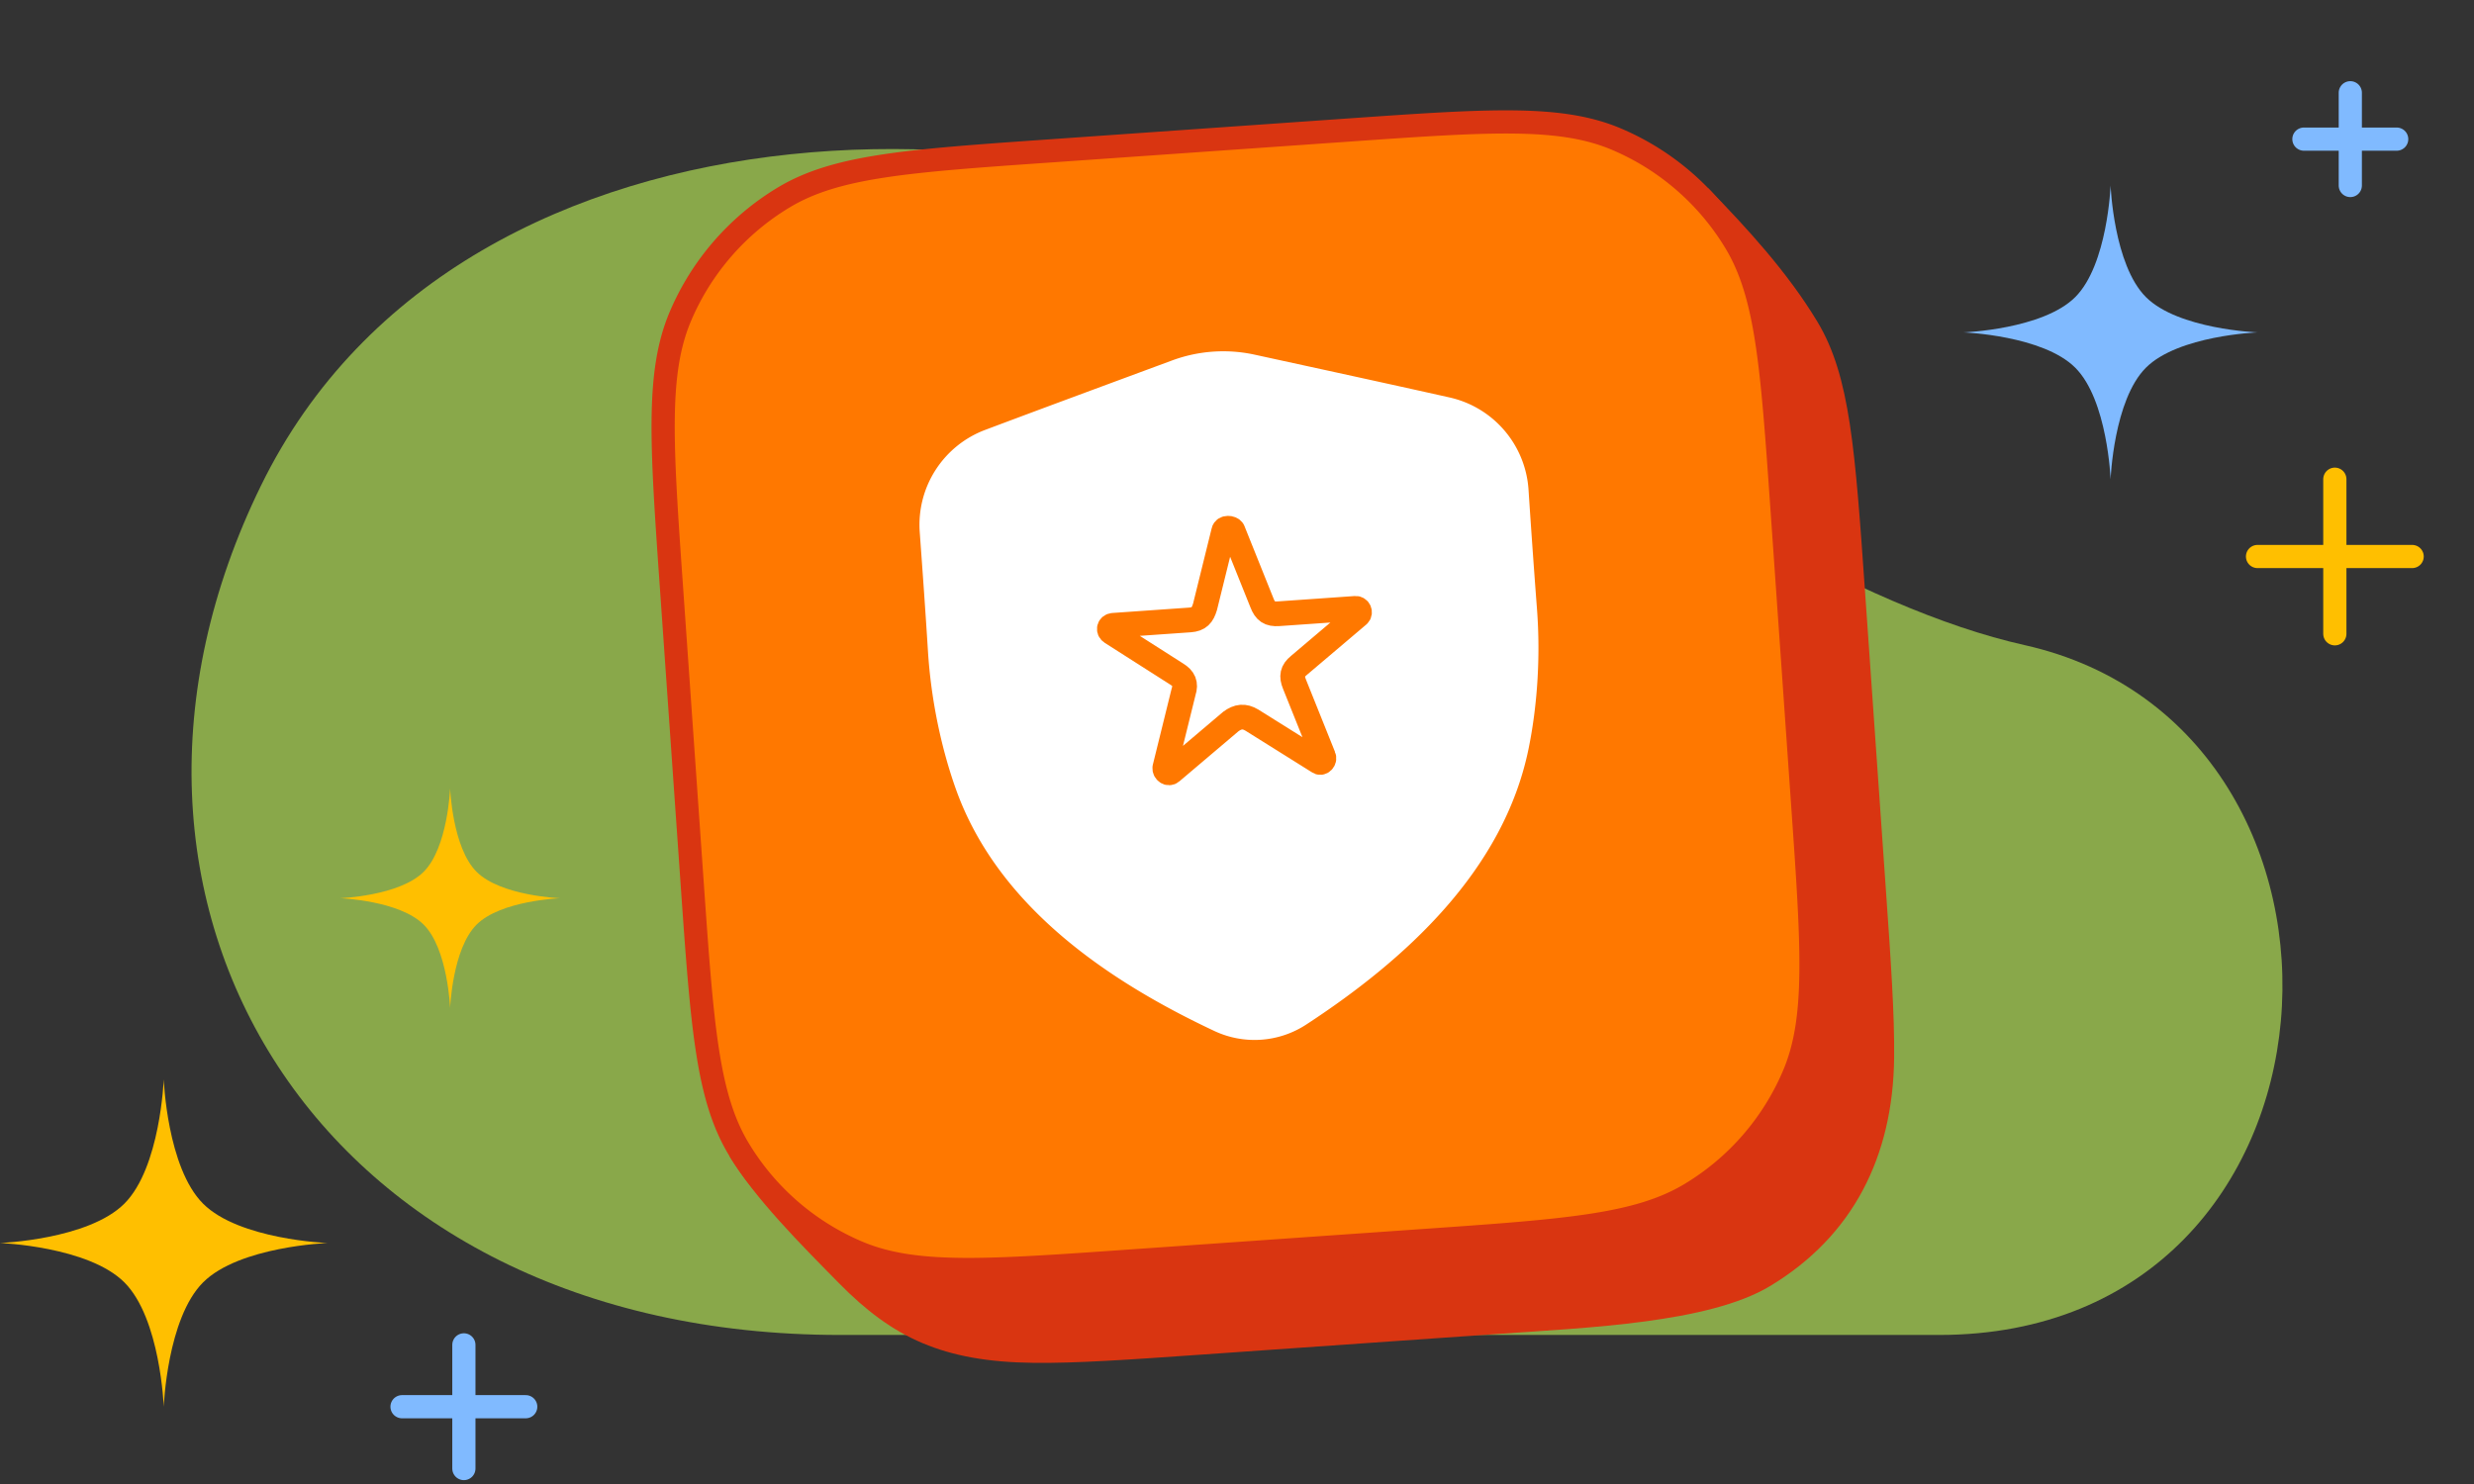 <svg width="160" height="96" fill="none" xmlns="http://www.w3.org/2000/svg"><rect width="100%" height="100%" fill="#333333" stroke="none"/><path opacity=".63" d="M16.884 31.402c-13.19 26.94 3.632 54.956 37.457 54.957h71.052c27.546 0 29.582-39.244 5.54-44.628-10.609-2.375-24.468-10.772-41.858-23.237-18.11-12.98-59.002-14.032-72.191 12.908z" fill="#BBED58"/><path d="M152 6v6m3-3h-6M30 87v8m4-4h-8" stroke="#80BAFF" stroke-width="1.5" stroke-linecap="round" stroke-linejoin="round"/><path d="M151 31v10m5-5h-10" stroke="#FFBF00" stroke-width="1.5" stroke-linecap="round" stroke-linejoin="round"/><path d="M136.498 12s.194 5.127 2.284 7.218c2.091 2.09 7.218 2.284 7.218 2.284s-5.127.194-7.218 2.285c-2.09 2.09-2.284 7.218-2.284 7.218s-.194-5.127-2.285-7.218c-2.09-2.09-7.218-2.285-7.218-2.285s5.128-.194 7.218-2.284c2.091-2.09 2.285-7.218 2.285-7.218z" fill="#80BAFF"/><path d="M29.11 50.995s.146 3.837 1.71 5.401c1.564 1.564 5.4 1.71 5.4 1.71s-3.836.145-5.4 1.709c-1.564 1.564-1.71 5.4-1.71 5.4s-.145-3.836-1.71-5.4c-1.563-1.564-5.4-1.71-5.4-1.71s3.837-.145 5.4-1.709c1.565-1.564 1.71-5.4 1.71-5.4zM10.589 69.822s.216 5.714 2.545 8.043c2.33 2.33 8.043 2.546 8.043 2.546s-5.713.216-8.043 2.546C10.804 85.287 10.59 91 10.59 91s-.216-5.714-2.546-8.043C5.713 80.627 0 80.41 0 80.41s5.713-.216 8.043-2.546c2.33-2.33 2.546-8.043 2.546-8.043z" fill="#FFBF00"/><path d="M119.632 27.433c-.422-2.766-1.026-4.837-2.09-6.609-1.948-3.241-4.604-6.106-7.064-8.643L47.171 74.777c1.657 2.758 4.582 5.687 7.108 8.252 3.46 3.513 6.717 5.065 12.556 5.133 2.79.033 6.184-.204 10.886-.533l19.273-1.346c5.647-.395 13.511-.704 17.463-3.077 5.384-3.235 7.966-8.396 8.041-14.76.033-2.79-.214-6.325-.533-10.886l-1.347-19.273-.002-.027c-.317-4.535-.564-8.075-.984-10.827z" fill="#D93511"/><path d="M43.422 37.94c-.645-9.219-.967-13.828.58-17.474a16.501 16.501 0 016.691-7.697c3.396-2.04 8.005-2.363 17.224-3.007l19.154-1.34c9.218-.644 13.828-.966 17.474.581a16.502 16.502 0 017.697 6.69c2.04 3.397 2.362 8.006 3.007 17.224l1.339 19.154c.645 9.219.967 13.828-.581 17.475a16.496 16.496 0 01-6.69 7.696c-3.396 2.04-8.005 2.363-17.224 3.008L72.94 81.589c-9.218.645-13.828.967-17.474-.581a16.5 16.5 0 01-7.697-6.69c-2.04-3.396-2.362-8.005-3.007-17.224l-1.34-19.154z" fill="#FF7800" stroke="#D93511" stroke-width="1.5"/><path d="M60.81 42.047c.2 3.218.887 6.267 1.755 8.71 2.589 7.286 9.47 11.998 16.31 15.213a5.31 5.31 0 005.164-.361c6.327-4.136 12.485-9.76 14.034-17.334.52-2.541.775-5.655.526-8.87a765.784 765.784 0 01-.544-7.677 5.756 5.756 0 00-4.482-5.236c-4.195-.939-8.397-1.849-12.597-2.766a8.735 8.735 0 00-4.897.342c-4.03 1.493-8.066 2.979-12.089 4.493a5.756 5.756 0 00-3.71 5.808c.186 2.559.37 5.117.53 7.678z" fill="#fff" stroke="#fff" stroke-width="1.6" stroke-linecap="round" stroke-linejoin="round"/><path d="M84.003 43.047l3.84-3.256c.171-.15.051-.452-.178-.435l-4.968.347c-.602.042-.871-.152-1.085-.708l-1.88-4.685c-.107-.182-.546-.2-.589.04l-1.21 4.902c-.168.553-.383.81-.976.852l-4.968.348c-.26.018-.336.313-.116.456l4.219 2.692c.469.284.628.63.451 1.163l-1.21 4.901c-.029.23.228.442.425.27l3.84-3.256c.456-.34.873-.391 1.362-.095l4.292 2.687c.2.175.445-.117.347-.324l-1.88-4.685c-.212-.517-.151-.86.284-1.214z" stroke="#FF7800" stroke-width="1.6" stroke-linecap="round" stroke-linejoin="round"/></svg>